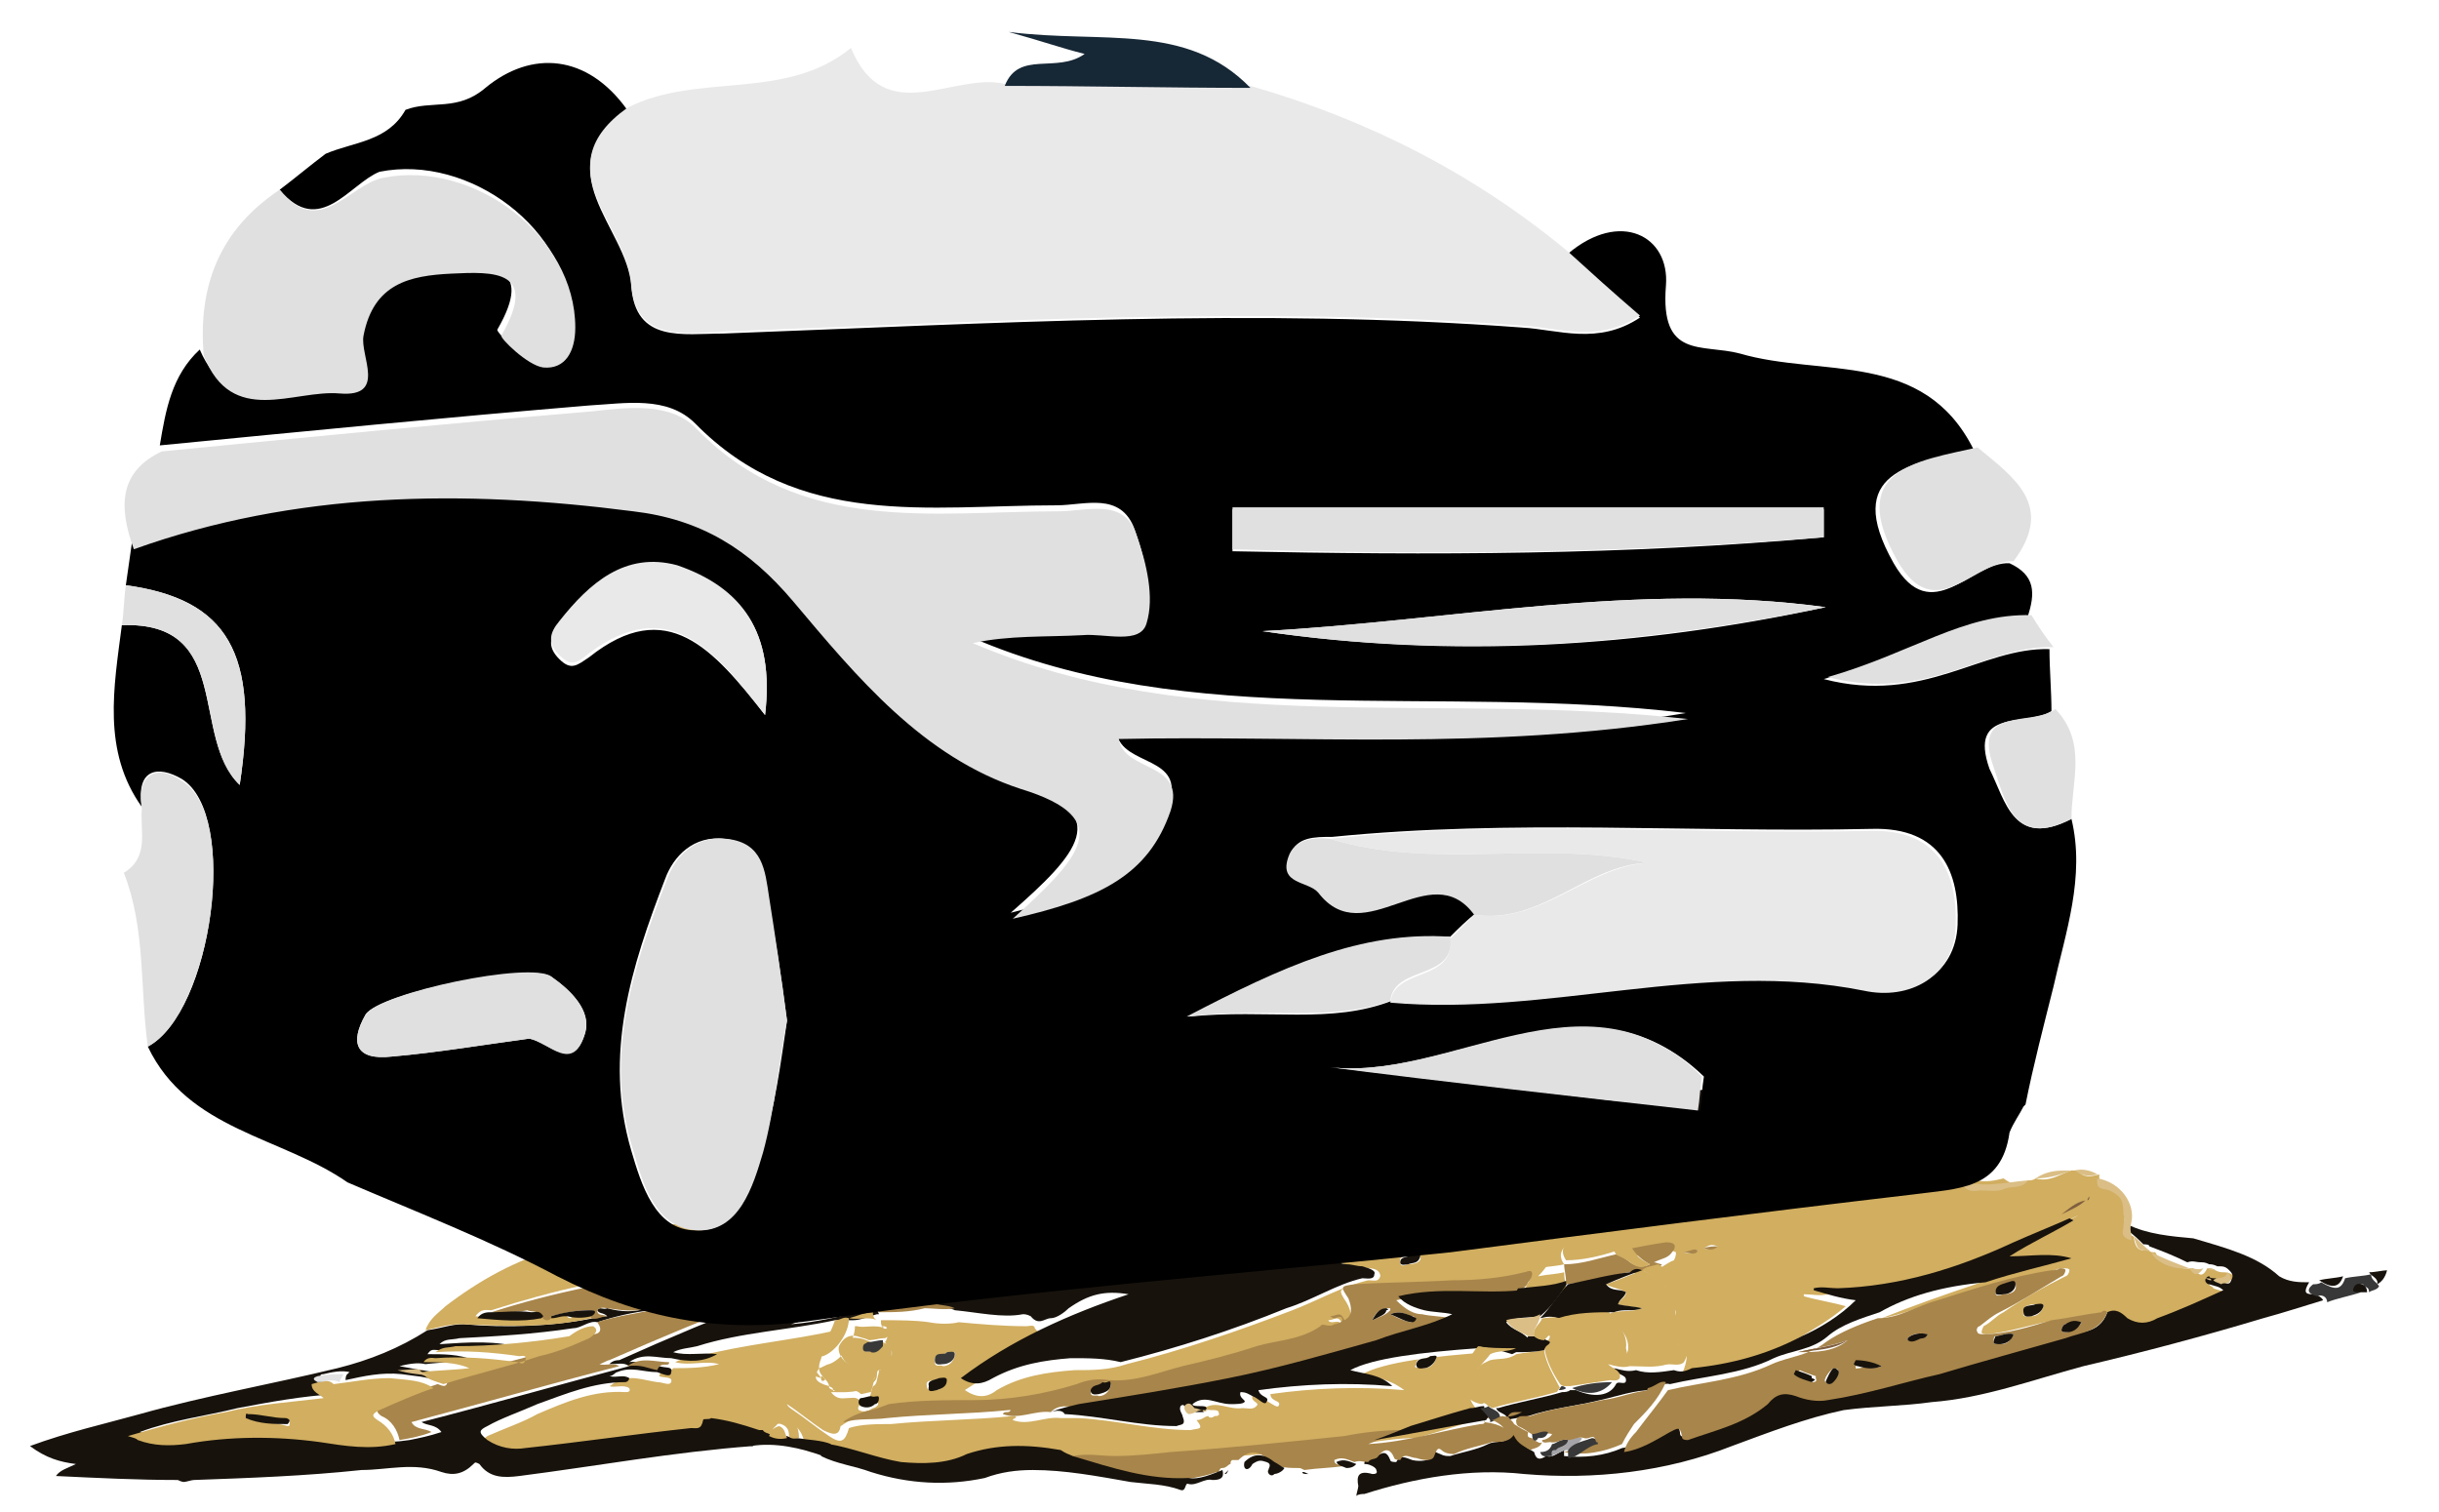 <svg xmlns="http://www.w3.org/2000/svg" xmlns:xlink="http://www.w3.org/1999/xlink" id="Layer_1" x="0px" y="0px" viewBox="0 0 122.1 75.7" style="enable-background:new 0 0 122.1 75.7;" xml:space="preserve"><style type="text/css">	.st0{fill:#D1AE60;}	.st1{fill:#17120C;}	.st2{fill:#383838;}	.st3{fill:#DABE85;}	.st4{fill:#A8854A;}	.st5{fill:#805F3F;}	.st6{fill:#E2E2E3;}	.st7{fill:#A5A5A9;}	.st8{fill:#EAE9EA;}	.st9{fill:#E0E0E1;}	.st10{fill:#162735;}</style><g id="sRBC4N_1_">	<g>		<path class="st0" d="M101.5,59.1c0.1,0,0.3,0,0.4-0.1c0.7,0.2,1.2-0.2,1.8-0.4c0.1,0,0.1,0,0.3,0c0.3,0.4,0.7,0.3,1.1,0.2l0,0   c-0.1,0.5,0.5,0.5,0.6,0.6c0.6,0.3,0.9,0.5,0.7,1.2c0,0.3-0.1,0.5,0,0.7c0,0.3,0.1,0.5,0.4,0.6l0,0c0.1,0.4,0.1,0.8,0.8,0.7l0,0   c0,0.1,0.2,0.1,0.3,0.1l0,0c0.2,0.5,1.1,0.9,1.9,0.8l0,0c0.2,0.2,0.4,0.6,0.7,0c0.1,0,0.3,0,0.4,0.1c0.2,0.1,0.3,0.1,0.4,0.1   c0.3,0,0.4,0.1,0.6,0.2c-0.2,0.3-0.5,0.2-0.8,0.3l0,0c0-0.1-0.2-0.1-0.3-0.1c-0.1,0-0.3,0-0.2,0.2c0,0.1,0.2,0.1,0.2,0.2   c0.2,0.1,0.5,0.1,0.7,0.3c-1.1,0.4-2.1,1-3.3,1.4c-0.5,0.2-0.9,0.3-1.5,0c-0.3-0.2-0.6-0.3-1-0.3c0-0.1-0.2-0.2-0.3-0.2   c-0.8,0.1-1.7,0.3-2.5,0.4c-1.2,0.2-2.3,0.6-3.4,0.7c-0.1,0-0.3,0-0.3-0.1c0-0.1,0.1-0.3,0.1-0.3c0.4-0.2,0.6-0.5,1-0.7   c1-0.7,2.1-1.3,3.1-1.8c0.1,0,0.2-0.2,0.2-0.3c0-0.1-0.2-0.1-0.3-0.1c-0.1,0-0.3,0-0.4,0.1c-1.9,0.4-3.7,1.1-5.7,1.5   c-1,0.3-1.9,0.7-3,0.9c1.5-0.6,3.2-1.2,4.7-1.7c1.4-0.5,2.8-0.8,4.3-1.2c-1-0.3-1.9-0.1-3.1-0.1c1.1-0.7,2.2-1.3,3.2-1.8   c0.5-0.2,0.9-0.4,1.2-0.7l0.1,0l0,0c-0.1,0-0.1,0-0.1,0.2c-0.5,0.1-0.9,0.4-1.4,0.6c-0.9,0.4-1.8,0.8-2.8,1.2   c-2.8,1.2-5.7,2.2-8.8,2.3c-0.4,0.1-0.8,0-1.2,0c0,0,0,0,0,0.1c0.7,0.2,1.4,0.3,2.1,0.5c-0.8,0.7-1.7,1.2-2.7,1.8   c-1.7,0.9-3.5,1.5-5.5,1.6c0.4-0.9,0.3-1.5-0.3-2.1c-0.2-0.1-0.2-0.4-0.1-0.5c0.3-1-0.1-1.7-0.9-2.3c0.1-0.2,0.2-0.2,0.4-0.2   c-0.1,0-0.3,0-0.4-0.1c0.4-0.2,0.6-0.4,0.9-0.5c0.1-0.2,0.1-0.3,0.1-0.4c-0.2-0.1-0.3-0.1-0.4-0.1c-0.5,0.1-1,0.2-1.7,0.3   c-0.7-0.2-1.1-0.8-1.6-1.1c-0.5-0.3-1.1-0.4-1.5,0c-0.7,0.5-1,1.4-1.7,2.1c0.5-0.1,0.9-0.1,1.3-0.2c0,0.3,0.1,0.7,0.1,0.9   c-0.8,0.3-1.6,0.2-2.4,0.4c0.1-0.3,0.4-0.3,0.4-0.6c0.1-0.2,0.2-0.3,0.2-0.4c-0.2-0.2-0.3-0.1-0.4-0.1c-1.2,0.2-2.4,0.4-3.6,0.4   c-1.6,0.1-3.2,0.1-4.9,0.2c-0.7,0-0.7,0.1-0.3,0.7c0.3,0.5,0.3,0.9-0.2,1.1l0,0c-0.2-0.5-0.4-0.2-0.7-0.2c0,0.1,0.2,0.1,0.2,0.1   c0.1,0,0.4-0.1,0.4,0.1c0,0.3-0.2,0.2-0.4,0.2c-0.2,0.2-0.5-0.1-0.7,0.1c-1,0.6-2.2,0.6-3.2,1c-1.3,0.3-2.5,0.6-3.7,1   c-1.2,0.3-2.4,0.8-3.7,0.7c-0.5-0.1-1.1,0-1.6,0.2c-1.7,0.5-3.4,0.8-5.1,0.8c-1.5,0.1-2.8,0-4.3,0.2c-0.4,0.1-0.6,0.4-0.9,0.3   c-0.5,0.1-1,0.3-1.4,0.6c-0.3-0.1-0.5-0.1-0.7-0.2c-0.5-0.3-1.1-0.8-1.5-1.1c-0.2-0.1-0.2-0.4-0.4-0.1c-0.2,0.3-0.1,0.4,0.2,0.6   c0.6,0.4,1.2,0.9,1.8,1.3c0.6,0.4,0.8,0.3,1-0.4c0.6-0.2,1.4-0.2,2.1-0.2c2-0.2,4.1-0.2,6.1-0.4l0.1,0C51,71,50.7,71,50.7,71.1   c0.8,0.3,1.6-0.2,2.4-0.1c0.3,0,0.7,0,0.9,0c1.9,0.1,3.7,0.6,5.6,0.6c0.4-0.1,0.7,0,0.3-0.5c0.3,0,0.4-0.2,0.6-0.2l0,0   c0,0.1,0.2,0.1,0.3,0c0.1,0,0.3,0,0.2-0.2c0-0.1-0.2-0.1-0.3-0.1s-0.3,0-0.4-0.1c0.6-0.4,1.2,0.1,1.9,0c0.3,0,0.5,0.1,0.7-0.1   s-0.3-0.2-0.2-0.5c0.2-0.2,0.4,0.1,0.6,0.2c0.3,0.1,0.6,0.4,0.7,0.3c0.2-0.3-0.4-0.2-0.4-0.6c2.1-0.3,4.4-0.4,6.7-0.2   c-0.8-0.6-1.4-0.6-2.1-0.8c1.1-0.6,3.5-0.9,6.4-1.1c0,0,0,0,0,0.1c-0.2,0.3-0.6,0.6-0.8,1.1c-0.6,0.8-0.1,1.8,0.8,2c0,0,0,0,0,0.1   c-0.3,0-0.4,0.1-0.7,0.1c-1,0.3-1.9,0.6-3,0.9c-1.1,0-2,0.2-3,0.3c-2.9,0.4-5.8,0.6-8.7,0.8c-0.9,0-1.9,0.1-2.8,0.2   c-0.8,0-1.6-0.2-2.4,0.1c-0.1,0-0.3-0.1-0.4-0.1c-1.5-0.3-3.1-0.3-4.7,0.2c-1,0.3-2.2,0.5-3.3,0.4c-1.2-0.2-2.5-0.6-3.6-0.9   c-0.6-0.2-1.1-0.2-1.7-0.4c0-0.7-0.3-1.2-0.9-1.5c-0.2-0.1-0.3-0.1-0.4,0.1c-0.2,0.3-0.6,0.5-0.7,0.9c-0.1,0-0.1,0-0.3,0   c-0.7-0.3-1.5-0.4-2.4-0.6c-0.1,0-0.3-0.1-0.4,0.1c-0.1,0.4-0.4,0.3-0.6,0.4c-2.8,0.3-5.5,0.7-8.3,1c-0.7,0.1-1.3,0.1-1.9-0.4   c-0.4-0.2-0.3-0.5,0-0.7c0.9-0.4,1.8-0.7,2.5-1.1c1.4-0.6,2.8-1.2,4.4-1.1c0.1,0,0.3,0,0.2-0.2c-0.3-0.2-0.7,0-1-0.1   c0.1,0,0.2-0.2,0.4-0.2c0.6-0.4,1.3-0.1,2,0c0.3,0,0.6,0.2,0.7,0c0.1-0.3-0.4-0.2-0.6-0.3c0.1-0.4,0.5-0.1,0.7-0.4   c0.7,0,1.5,0,2.3-0.2c-0.7-0.2-1.5,0.1-2.2-0.1c0.4-0.2,0.8-0.3,1.2-0.3c2.3-0.6,4.7-0.8,6.9-1.3c-0.2,0.4-0.4,0.9-0.8,1.2   C41.2,68,41,68.1,41,68.5c-0.3,0.5-0.2,0.7,0.5,0.9c0,0.1,0,0.1,0.2,0.2c0,0,0,0.1,0.1,0l-0.1,0c0-0.1,0-0.1-0.2-0.2   c0-0.3-0.5-0.5-0.5-0.9c0.1,0,0.4-0.2,0.5-0.2c0.6-0.2,1.3-1.1,1.3-1.9l0.1,0c0.4,0.1,0.9-0.1,1.4,0.1l0,0l0,0   c-0.2-0.1-0.2-0.2-0.2-0.4l0.1,0c0.8,0,1.6,0,2.3,0.1c0.5,0.1,1.1,0.1,1.5,0c1.1,0.1,2.2,0.2,3.4,0.2c0.1,0,0.4-0.1,0.4,0.1   c0.3,0.4,0.6,0.2,1,0.1c0.4-0.1,0.6-0.4,0.9-0.5c1.1-0.8,1.7-0.9,3-0.7c-3,1.1-5.8,2.5-8.4,4.2c0.6,0.4,1.1,0.4,1.6,0   c1.2-0.7,2.5-0.9,3.9-1c0.9,0,1.7,0,2.6-0.3c2.8-0.7,5.7-1.7,8.3-2.7c1.3-0.5,2.5-1.2,3.8-1.5c0.3,0,0.5,0.1,0.6-0.2   c0-0.3-0.3-0.4-0.6-0.4c-0.3-0.1-0.5-0.1-0.8-0.1c-0.3,0-0.4-0.1-0.6-0.2s-0.3-0.2-0.3-0.4c0-0.3,0.2-0.2,0.4-0.2   c0.9-0.3,1.7-0.3,2.5-0.2c0.3,0,0.5,0.1,0.9-0.1c0.1-0.8,0.4-0.9,0.8-0.9c0.7-0.1,1.3-0.1,2-0.2c0.1,0,0.4-0.2,0.5-0.1   c0.3,0.4,0.8,0.1,1.1,0.1c0.8-0.3,1.5-0.5,2.3-0.8c0.4-0.2,0.9-0.3,1.3-0.2c0.3,0.1,0.5,0.1,0.9,0c0.1,0,0.5,0.1,0.5-0.2   c0-0.3-0.3-0.1-0.4-0.1c-0.4,0.1-0.7,0.1-1.1,0c-0.1,0-0.3-0.2-0.2-0.4c0,0,0-0.3,0.1-0.2c0.8,0.1,1.7,0,2.6,0   c2.7,0,5.2-0.4,7.7-1.3c1.8-0.7,3.6-1.3,5.4-1.4c0.1,0,0.3,0.1,0.4-0.3c-1.2-0.1-2.4,0.2-3.5,0.5c0.1-0.3,0.1-0.4,0.3-0.5   c1.6-0.4,3.1-0.9,4.6-1.2c1-0.3,1.9-0.6,3-0.9c0,0,0,0.3,0.1,0c0.1-0.2,0.1-0.4,0.2-0.7l0,0c0.8-0.1,1,0.1,0.7,0.8   c-0.3,0.7-0.6,1.4-1.5,1.7c-0.1,0-0.2,0.2-0.2,0.3l0,0c-0.6,0.2-1,0.7-0.9,1.3c0.1,0.4,0.3,0.9,0.8,1l0,0c0.2,0.4,0.5,0.5,0.9,0.5   c0.4,0.1,0.9,0,1.3-0.1C100.7,59.3,101.2,59.5,101.5,59.1z M44,68.6c-0.1,0-0.1,0.2-0.1,0.3c-0.1,0-0.2,0.2-0.2,0.3   c-0.6,0.6-1.4,0.5-2.1,0.5c0.3,0.4,0.6,0.3,0.8,0.3c0.3,0,0.5-0.1,0.7,0.2c-0.1,0.2-0.2,0.3-0.1,0.4c0.2,0.1,0.4,0.1,0.7-0.1   c0.1,0,0.4-0.2,0.2-0.3c0-0.1-0.3,0-0.4-0.1c0.1-0.3,0.1-0.4,0.2-0.7c0.1,0,0.2-0.2,0.2-0.3C44,68.7,44,68.7,44,68.6   c0.1,0,0.1,0,0.2-0.2c0.3,0,0.4-0.3,0.3-0.5l0.1-0.2c0.1,0,0.1-0.2,0.1-0.3l0,0c0,0.1,0,0.1,0,0.3L44.7,68   c-0.1,0.2-0.2,0.3-0.3,0.5C44.1,68.5,44.1,68.5,44,68.6z M44.4,66.5c0,0,0-0.1-0.2-0.1c0,0,0,0-0.1,0   C44.2,66.4,44.2,66.6,44.4,66.5c0,0.1,0.2,0.4-0.1,0.5c-0.3,0-0.5,0.1-0.8,0.1c-0.2-0.1-0.3-0.1-0.6-0.2c-0.4-0.1-0.7,0.1-0.9,0.5   c-0.1,0.4,0.3,0.9,0.7,1c0.4,0.1,0.8-0.3,0.8-0.8c0.3,0,0.5-0.2,0.7-0.4c0.2,0.1,0.2,0.1,0.1,0C44.4,67.1,44.5,66.8,44.4,66.5z    M101.7,65.9c0.3,0,0.5-0.2,0.6-0.5c0-0.1-0.3-0.1-0.4-0.1c-0.3,0-0.7,0.1-0.6,0.4C101.2,66,101.6,65.9,101.7,65.9z M47,69   c-0.2,0.2-0.7,0-0.6,0.4c0,0.3,0.3,0.1,0.4,0.2c0.3,0,0.5-0.2,0.5-0.5C47.4,68.9,47.2,69.1,47,69z M47.4,67.7   c-0.1,0.2-0.7,0-0.6,0.5c0,0.3,0.3,0.1,0.4,0.2c0.3,0,0.5-0.2,0.6-0.5C47.9,67.6,47.6,67.7,47.4,67.7z M71.3,68.5   c0.3,0,0.5-0.2,0.6-0.5c0-0.1-0.2-0.1-0.3-0.1c-0.2,0.2-0.7,0-0.7,0.4C70.7,68.6,71.1,68.4,71.3,68.5z M70.7,62.8   c-0.3,0-0.7,0.1-0.6,0.4c0,0.3,0.3,0.1,0.4,0.1c0.3,0,0.7-0.1,0.6-0.4C71,62.8,70.8,62.9,70.7,62.8z M86,62.4   c-0.3-0.1-0.4-0.1-0.7,0.1C85.5,62.6,85.8,62.5,86,62.4z M84.3,62.7c0.3,0.1,0.5,0.1,0.7-0.1C84.8,62.5,84.7,62.7,84.3,62.7z    M84,62.9l0.1,0c0,0,0,0,0.1,0C84.1,62.9,84.1,62.9,84,62.9L84,62.9z M104.9,59.9L104.9,59.9L104.9,59.9L104.9,59.9L104.9,59.9z"></path>		<path class="st1" d="M41.8,66.1c-2.3,0.5-4.7,0.6-6.9,1.3c-0.4,0.1-0.8,0.1-1.2,0.3c0.7,0.2,1.5,0,2.2,0.1   c-0.7,0.4-1.4,0.4-2.3,0.2c-0.7,0-1.4-0.3-2.1,0.2c0.5-0.1,1,0.3,1.5,0.2c0.3,0.1,0.7,0,0.6,0.3c0,0.3-0.4,0.1-0.7,0   c-0.7,0-1.3-0.3-2,0c-0.1,0-0.2,0.2-0.4,0.2c0.4,0.1,0.7-0.1,1,0.1c0,0.1-0.1,0.2-0.2,0.2c-1.6,0-3,0.6-4.4,1.1   c-0.9,0.4-1.8,0.7-2.5,1.1c-0.4,0.2-0.5,0.3,0,0.7c0.6,0.4,1.3,0.5,1.9,0.4c2.8-0.3,5.5-0.7,8.3-1c0.3,0,0.5,0.1,0.6-0.4   c0-0.1,0.3,0,0.4-0.1c0.8,0.1,1.5,0.3,2.4,0.6c-0.1,0.3-0.3,0.5-0.3,0.8c-4,0.3-7.8,1-11.7,1.5c-0.8,0.1-1.5,0.1-2-0.6   c-0.2-0.1-0.2-0.1-0.3,0c-0.5,0.5-1,0.6-1.6,0.4c-1.4-0.5-2.7-0.1-4-0.1c-2.8,0.3-5.6,0.4-8.4,0.5c-0.1,0-0.4,0.1-0.5,0.1   c0,0-0.1,0-0.3-0.1c-2,0-4-0.1-6.1-0.2c0.2-0.3,0.6-0.4,1-0.6c-0.8-0.1-1.5-0.3-2.3-0.9c1.9-0.7,3.7-1.1,5.5-1.6   c3.2-0.9,6.6-1.5,9.9-2.3c1.6-0.4,3.1-1,4.5-1.9c0.7-0.1,1.2-0.3,1.8-0.3c2.2,0.2,4.5,0.1,6.5-0.3c0.1,0,0.4-0.1,0.7-0.1   c-0.2-0.2-0.4-0.1-0.5-0.3c0.1-0.2,0.3,0,0.5-0.1c0.7,0.2,1.4,0.2,2,0c0.1,0,0.2-0.2,0.4-0.1c0,0.3-0.1,0.2-0.2,0.2   c-0.9,0.1-1.8,0.3-2.7,0.6c-0.4-0.1-0.8,0.3-1.2,0.3c-2,0.3-3.8,0.4-5.7,0.5c-0.4,0.1-0.7,0-1,0.3c1.5-0.1,2.8-0.2,4.2,0.2   c0.1,0,0.4-0.1,0.3,0.2c-0.1,0.3-0.3,0-0.4,0.1c-1.4-0.2-2.7-0.3-4.1-0.2c-0.3,0-0.4-0.1-0.6,0.2c0.8,0,1.6,0,2.3,0.3   c-0.8,0.1-1.6,0.1-2.4,0.2c-0.4-0.1-0.9,0-1.3,0.1c0.5,0.1,1.1,0.2,1.7,0.3c0.3,0.1,0.6,0.2,0.8,0.3c-0.1,0.4-0.4,0.1-0.5,0.2   c-0.6-0.3-1.3-0.3-1.9-0.4c-1-0.1-1.9,0.1-2.8,0.3c0-0.3,0.1-0.3,0.2-0.4c-0.4-0.1-0.9,0-1.3,0.1c-0.3,0-0.1,0.2,0,0.3   c0.1,0.4,0.5,0.3,0.6,0.7c-1.7,0.1-3.3,0.4-4.9,0.7c-1.6,0.4-3.3,0.6-4.9,1.2c0.3,0.1,0.4,0.2,0.6,0.2c0.8,0.3,1.5,0.3,2.4,0.2   c2.3-0.2,4.4-0.4,6.7-0.1c1.2,0.2,2.5,0.3,3.8,0.1c0.5-0.1,1-0.2,1.6-0.4c-0.3-0.4-0.7-0.3-1-0.5c3.5-0.9,7-1.9,10.4-2.8   c-0.3-0.2-0.5-0.1-1-0.1c0.2-0.2,0.4-0.2,0.5-0.2c4.9-2.2,10-4.2,15.2-5.8c0.6-0.2,1.3-0.2,1.8-0.7c1.8-0.4,3.5-0.9,5.3-1.3   c1.2-0.3,2.5-0.5,3.8-0.8c-0.6-0.3-1.1-0.4-1.6-0.6l0,0c0.6-0.2,1.2-0.2,1.9-0.1c1.7-0.1,3.6-0.1,5.3-0.1c0.4-0.1,0.4-0.3,0.4-0.6   c0.1-0.3,0.1-0.4,0.5-0.3c2.4,0.4,4.5,0.1,6.6-0.7c0.1,0,0.3,0,0.4-0.2c-0.1,0.3-0.2,0.6-0.3,0.7c0.8,0,1.6,0,2.4-0.1   c0.3,0,0.2-0.2,0.2-0.4c0-0.3-0.1-0.4,0.3-0.5c3.6-0.8,7.3-1.4,11-1.9c2-0.3,3.8-0.4,5.8,0.1s4,0.1,6-0.4c1.4-0.4,2.8-0.7,4.2-1.3   c-0.1,0.3-0.3,0.5-0.6,0.6l0,0c-0.5-0.1-0.4,0.3-0.3,0.6c-1,0.3-1.9,0.6-3,0.9c-1.6,0.4-3.1,0.9-4.6,1.2c-0.3,0-0.4,0.2-0.3,0.5   c1.2-0.3,2.3-0.6,3.5-0.5c-0.1,0.3-0.2,0.3-0.4,0.3c-1.9,0-3.7,0.7-5.4,1.4c-2.5,0.9-5,1.3-7.7,1.3c-0.8,0-1.7,0.1-2.6,0   c-0.1,0-0.1,0.2-0.1,0.2c-0.1,0.2,0.1,0.4,0.2,0.4c-0.2,0.6,0.2,0.5,0.6,0.4c0.1,0,0.4-0.2,0.4,0.1c0,0.3-0.2,0.2-0.5,0.2   s-0.7,0.1-0.9,0c-0.4-0.1-0.9,0-1.3,0.2c-0.8,0.3-1.5,0.5-2.3,0.8c-0.4,0.1-0.8,0.3-1.1-0.1c0-0.1-0.3,0-0.5,0.1   c-0.7,0.1-1.3,0.1-2,0.2c-0.4,0.1-0.8,0.1-1,0.3c-0.2,0.2-0.5,0.2-0.9,0.1c-0.8,0-1.7,0-2.5,0.2c-0.1,0-0.4,0.1-0.4,0.2   c0,0.1,0.2,0.2,0.3,0.4c0.2,0.1,0.4,0.2,0.6,0.2c0.3,0,0.5,0.1,0.8,0.1c0.3,0.1,0.7,0.2,0.6,0.4c0,0.3-0.4,0.2-0.6,0.2   c-1.3,0.3-2.5,1.1-3.8,1.5c-2.7,1.1-5.5,2-8.3,2.7C55.3,68,54.5,68,53.6,68c-1.3,0.1-2.6,0.3-3.9,1c-0.5,0.3-1,0.4-1.6,0   c2.5-1.9,5.4-3.2,8.4-4.2c-1.2-0.2-2,0-3,0.7c-0.2,0.2-0.6,0.5-0.9,0.5c-0.3,0-0.6,0.4-1-0.1c-0.2-0.1-0.3-0.1-0.4-0.1   c-1,0.2-2.3-0.1-3.4-0.2c-0.4-0.2-1-0.1-1.5-0.4c1.1,0,2-0.2,3.1-0.2c-0.2-0.2-0.5-0.3-0.6-0.6c1.1,0,2.1,0.4,3.1,0.1   c1-0.3,1.9-0.8,2.7-1.6c-0.9,0-1.9,0.1-2.8,0.4c0.3-0.5,0.3-0.7-0.1-0.9c-0.3-0.2-0.6-0.2-0.9-0.4c-0.3-0.2-0.5-0.1-0.8,0.3   c-0.2,0.4-0.6,0.6-1.1,0.8c-1.5,0.5-3.2,1.2-4.7,1.7c-1.5,0.5-3.1,1-4.6,1.5c1.3-0.1,2.5-0.4,3.8-0.7c0.1,0,0.5-0.2,0.6,0.2   l-0.1,0c-0.4,0.1-0.8,0.3-1.2,0.3l-0.1,0C42.2,66.1,42,66.1,41.8,66.1z M81.2,58c-0.9,0.4-1.8,0.4-2.7,0.9c4,0.1,7.9-0.1,11.5-1.9   c-2.7,0.6-5.6,1.1-8.5,1.8c1-1.4,2.8-1.1,3.8-2.3c-1.4,0.2-2.7,0.6-4,0.9C80.9,57.6,80.7,57.7,81.2,58z"></path>		<path class="st1" d="M105.5,65.7c0.4-0.2,0.7,0,1,0.3c0.5,0.3,1,0.3,1.5,0c1.1-0.4,2.2-0.9,3.3-1.4c-0.2-0.2-0.4-0.2-0.7-0.3   c-0.1,0-0.2-0.1-0.2-0.2c0-0.1,0.1-0.2,0.2-0.2c0,0.1,0.2,0.1,0.3,0.1l0,0c0.2,0.1,0.3,0.1,0.4,0.2c0.1,0,0.3,0.2,0.4-0.1   c0.1-0.2,0.1-0.3-0.1-0.5s-0.3-0.2-0.6-0.2c-0.2-0.1-0.3-0.1-0.4-0.1c-0.2-0.1-0.3-0.1-0.4-0.1c-0.3,0-0.4-0.1-0.7,0l0,0   c-0.6-0.3-1.1-0.5-1.9-0.8l0,0c0-0.1-0.2-0.1-0.3-0.1l0,0c-0.2-0.2-0.5-0.5-0.8-0.7l0,0c0-0.1,0-0.1,0-0.3c1,0.5,2.2,0.6,3.3,0.7   c1.7,0.5,3.2,0.9,4.3,1.9c0.5,0.3,1,0.3,1.5,0.3c-0.3,0.5-0.2,0.6,0.2,0.6c0.1,0,0.4,0.1,0.5,0.3c-1,0.3-1.9,0.6-3,0.9   c-3,0.9-6,1.7-9,2.4c-2.6,0.7-5,1.6-7.6,1.8c-1.4,0.2-2.9,0.2-4.4,0.4c-1.9,0.4-3.7,1.1-5.6,1.8c-3.3,1.3-6.9,1.7-10.4,1.4   c-2.7-0.3-5.5,0.2-8,1c-0.1,0-0.3,0-0.4,0.1c0-0.1,0.1-0.4,0.1-0.5c-0.1-0.5,0-0.8,0.7-0.6c0.1,0,0.3,0,0.2-0.2   c0-0.1-0.2-0.2-0.2-0.2c-0.2-0.1-0.3-0.1-0.4-0.1c0-0.3,0.2-0.2,0.5-0.3c0.4-0.3,0.6-0.4,0.8,0.1c0,0.1,0.2,0.1,0.3,0.1   c0.2-0.4,0.5-0.2,0.8-0.1c0.4,0.1,0.9,0,0.9-0.1c0.1-0.5,0.2-0.3,0.5-0.2c0.2,0.1,0.3,0.1,0.5,0.1c0.6-0.2,1.3-0.3,1.9-0.6   c0.4-0.2,0.9,0,1.1-0.4c0.1,0,0.2-0.2,0.4,0.1c0.2,0.4,0.5,0.5,0.8,0.7c0.1,0.4,0.3,0.4,0.6,0.2c0.3,0.1,0.5-0.1,0.9-0.3   c0,0.1,0,0.1,0,0.3l0,0l0,0c1,0.1,2,0,2.9-0.4c0.8-0.1,1.5-0.6,2.3-1c0.4-0.2,0.5-0.3,0.6,0.2c0,0.1,0,0.3,0.3,0.2   c1.4-0.4,2.8-0.7,4-1.8c0.5-0.3,0.9-0.5,1.4-0.4c0.6,0.2,1.1,0.2,1.6,0.2c1.8-0.3,3.6-0.8,5.6-1.3c2.2-0.6,4.3-1.2,6.3-1.8   C104.1,66.7,105.1,66.8,105.5,65.7z"></path>		<path class="st0" d="M29.6,66c-2.2,0.5-4.4,0.4-6.5,0.3c-0.7,0-1.3,0.2-1.8,0.3c0.2-0.6,0.7-0.9,1-1.2c1.7-1.3,3.5-2.3,5.6-2.9   c3.7-1.1,7.7-1.4,11.5-2c3.5-0.5,7-0.9,10.5-1.5c1.2-0.2,2.2,0.1,2.9,1.2c-1.8,0.5-3.5,1.1-5.3,1.3c-1-0.3-2-0.2-2.9,0   c-1.4,0.4-2.8,0.8-4.3,1.1c-2.1,0.3-4.2,0.6-6.3,1c-3.2,0.3-6.3,1-9.4,2c-0.3,0-0.5-0.1-0.8,0.3c1.1,0.1,2.2,0.2,3.2,0l0.1-0.2   c0.2,0.1,0.3,0.2,0.6,0.2c0.3,0,0.4-0.1,0.7,0c0,0,0,0.1,0.2,0.1c0,0,0,0,0-0.1c0.4-0.1,0.8-0.1,1.2,0C29.6,66,29.6,66,29.6,66z"></path>		<path class="st2" d="M116.5,65.2c0-0.3-0.3-0.4-0.5-0.3c-0.4-0.1-0.6-0.3-0.2-0.6c0.1,0,0.3,0,0.4-0.1c0.7,0.4,1,0.4,1.2-0.2   c0.4-0.1,0.9-0.1,1.3-0.2c0,0.3,0.3,0.4,0.4,0.6c-0.1,0.2-0.4,0.2-0.5,0.3c0-0.3-0.2-0.2-0.3-0.4c-0.3,0-0.4,0.2-0.4,0.3   c0,0.1,0.1,0,0.3,0.1C117.6,64.9,117,65,116.5,65.2z"></path>		<path class="st3" d="M99.2,53.8c0.2-0.2,0.5-0.3,0.6-0.6c0.6,0.7,0.4,2.4-0.4,2.9c-0.4,0.2-0.7,0.4-1.1,0.6c0-0.1,0.1-0.3,0.2-0.3   c0.9-0.3,1.2-1,1.5-1.7C100,53.9,99.9,53.7,99.2,53.8z"></path>		<path class="st3" d="M106.7,61.8c0,0.1,0,0.1,0,0.3c-0.4-0.1-0.5-0.3-0.4-0.6c0-0.3,0.1-0.5,0-0.7c0-0.7-0.1-0.9-0.7-1.2   c-0.3-0.1-0.7,0-0.6-0.6c1.2,0.2,1.9,1.3,1.7,2.2C106.7,61.2,106.6,61.5,106.7,61.8z"></path>		<path class="st3" d="M98.1,59c-0.6-0.2-0.8-0.6-0.8-1c-0.1-0.7,0.2-1.1,0.9-1.3c0,0.3-0.3,0.5-0.4,0.7C97.6,58,97.7,58.6,98.1,59z   "></path>		<path class="st3" d="M101.5,59.1c-0.2,0.4-0.8,0.3-1.1,0.4c-0.4,0.2-0.8,0.1-1.3,0.1c-0.4,0.1-0.8,0-0.9-0.5   C99.3,59.5,100.3,59.2,101.5,59.1z"></path>		<path class="st1" d="M119,64.3c0.1-0.3-0.3-0.4-0.4-0.6c0.3,0,0.7-0.1,0.9-0.1C119.4,64,119.2,64.2,119,64.3z"></path>		<path class="st1" d="M117.3,63.9c-0.2,0.6-0.6,0.6-1.2,0.2C116.5,64,116.9,64,117.3,63.9z"></path>		<path class="st3" d="M103.7,58.6c-0.5,0.2-1.1,0.4-1.8,0.4C102.5,58.6,103,58.6,103.7,58.6z"></path>		<path class="st1" d="M118.1,64.7c-0.1,0-0.3,0-0.3-0.1s0.1-0.4,0.4-0.3c0.1,0,0.3,0.1,0.3,0.4C118.3,64.7,118.2,64.7,118.1,64.7z"></path>		<path class="st3" d="M105,58.8c-0.4,0.1-0.8,0.1-1.1-0.2C104.2,58.5,104.7,58.6,105,58.8z"></path>		<path class="st1" d="M55,58.9L55,58.9L55,58.9z"></path>		<path class="st4" d="M75.8,71.8c-0.2,0.4-0.7,0.4-1.1,0.4c-0.6,0.2-1.3,0.3-1.9,0.6c-0.1,0-0.3,0-0.5-0.1   c-0.2-0.1-0.3-0.4-0.5,0.2c-0.1,0.3-0.6,0.2-0.9,0.1c-0.3,0-0.6-0.3-0.8,0.1c0,0-0.3,0-0.3-0.1c-0.2-0.5-0.5-0.5-0.8-0.1   c-0.1,0.2-0.4,0.1-0.5,0.3c-0.3,0-0.4-0.1-0.7,0c-0.3-0.1-0.6-0.3-1-0.1c0,0.3,0.3,0.2,0.5,0.3c-0.7,0.1-1.3,0.1-2,0.2   c-0.2-0.1-0.2-0.1-0.3-0.1c-0.3,0-0.7,0-1-0.1c-0.2-0.1-0.3-0.2-0.5-0.3c-0.5-0.5-1-0.5-1.5,0c-0.1,0-0.1,0-0.3,0   c0,0-0.1,0-0.1,0.2c-0.1,0-0.2,0.2-0.4,0.2c-0.1,0-0.1,0-0.2,0.2c0,0,0,0-0.1,0c-0.5,0.2-1.2,0.3-1.7,0.4c-2,0-4-0.6-5.8-1.1   c0.8-0.3,1.6-0.1,2.4-0.1c0.9,0,1.9-0.1,2.8-0.2c2.9-0.2,5.8-0.5,8.7-0.8c1-0.2,2-0.3,3-0.3c-0.6,0.2-1.3,0.5-1.8,0.7   c1.9-0.1,3.8-0.7,5.6-1c0.1,0,0.3,0,0.2-0.2c0,0,0,0,0,0.1C75.2,71.3,75.4,71.6,75.8,71.8z"></path>		<path class="st1" d="M53.7,72.9c2,0.6,3.8,1.2,5.8,1.1c0.5,0.1,1.2-0.2,1.7-0.4c0.1,0.4-0.1,0.5-0.5,0.5c-0.4-0.1-0.8,0.3-1.2,0.2   c-0.2-0.1-0.1,0.4-0.4,0.3c-0.8-0.3-1.7-0.3-2.5-0.4c-1.7-0.3-3.3-0.6-4.9-0.6c-0.8,0-1.6,0.1-2.4,0.4c-1.9,0.4-3.8,0.3-5.7-0.3   c-0.8-0.3-1.7-0.4-2.5-0.8c0.1-0.2,0.2-0.4,0.4-0.6c1.2,0.2,2.4,0.7,3.6,0.9c1.1,0.1,2.3,0.1,3.3-0.4c1.5-0.5,3-0.5,4.7-0.2   C53.4,72.8,53.5,72.8,53.7,72.9z"></path>		<path class="st1" d="M62.3,73.2c0.5-0.5,1-0.4,1.5,0c0.2,0.1,0.3,0.2,0.5,0.3c-0.1,0.2-0.4,0.3-0.5,0.3c-0.2,0.2-0.4-0.1-0.3-0.2   c0-0.1,0.2-0.3-0.1-0.4s-0.4-0.1-0.7,0.1C62.5,73.7,62.2,73.6,62.3,73.2z"></path>		<path class="st1" d="M67.4,73.5c-0.2-0.1-0.4-0.1-0.5-0.3c0.4-0.2,0.7,0,1,0.1C67.8,73.4,67.7,73.5,67.4,73.5z"></path>		<path class="st1" d="M61.3,73.8c0.1,0,0.1,0,0.2-0.2C61.4,73.7,61.4,73.7,61.3,73.8z"></path>		<path class="st1" d="M65.2,73.7c0.1,0,0.1,0,0.3,0.1C65.3,73.8,65.2,73.8,65.2,73.7z"></path>		<path class="st1" d="M61.9,73.4C61.9,73.4,62.1,73.4,61.9,73.4C62.1,73.4,61.9,73.4,61.9,73.4z"></path>		<path class="st1" d="M41.6,72.3c-0.2,0.2-0.2,0.3-0.4,0.6c-1.1-0.4-2.4-0.7-3.6-0.5c-0.2-0.4,0.2-0.6,0.3-0.8c0.1,0,0.1,0,0.3,0   c0.2,0.1,0.3,0.2,0.4,0.2c0.3,0.1,0.4,0.2,0.8,0.1c0.2,0.1,0.4,0.1,0.5,0.1C40.5,72.1,41.1,72.1,41.6,72.3z"></path>		<path class="st4" d="M105.5,65.7c-0.4,1-1.3,1-2.1,1.3c-2.1,0.6-4.3,1.2-6.3,1.8c-1.8,0.4-3.6,1-5.6,1.3c-0.5,0.1-1.1,0-1.6-0.2   c-0.6-0.2-1-0.1-1.4,0.4c-1.2,1-2.6,1.3-4,1.8c-0.3,0-0.3-0.1-0.3-0.2c-0.1-0.5-0.2-0.4-0.6-0.2c-0.7,0.4-1.5,0.9-2.3,1   c0.1-0.4,0.3-0.7,0.6-1c0.6-0.8,1.1-1.4,1.6-2.1c1.7-0.4,3.5-0.5,5.2-1.3c0.9-0.4,1.8-0.4,2.7-1.1c0.7-0.5,1.7-0.9,2.6-1.2   c1.1,0,1.9-0.6,3-0.9c1.9-0.6,3.7-1.2,5.7-1.5c0.1,0,0.3,0,0.4-0.1c0.1,0,0.3,0,0.3,0.1c0,0.1-0.1,0.3-0.2,0.3   c-1,0.6-2.1,1.3-3.1,1.8c-0.4,0.2-0.6,0.4-1,0.7c-0.1,0-0.2,0.2-0.1,0.3c0,0.1,0.2,0.1,0.3,0.1c1.2,0,2.4-0.4,3.4-0.7   c0.8-0.1,1.7-0.3,2.5-0.4C105.3,65.6,105.4,65.6,105.5,65.7z M92.5,67.1c-0.8,0.3-1.7,0.4-2.5,0.6C90.9,67.7,91.8,67.7,92.5,67.1z    M100.5,64.2c-0.2,0.2-0.5,0.1-0.6,0.5c0,0.3,0.3,0.1,0.4,0.1c0.3,0,0.7-0.1,0.6-0.5C100.9,64.1,100.7,64.3,100.5,64.2z    M100.8,66.8c-0.3-0.1-0.7,0.1-0.9,0.1c-0.1,0-0.1,0.2-0.1,0.3c0,0.1,0.2,0.1,0.3,0.1C100.3,67.3,100.6,67.3,100.8,66.8z    M104.2,66.2c-0.3-0.1-0.5,0.1-0.8,0.1c-0.1,0-0.2,0.2-0.2,0.3c0,0.1,0.2,0.1,0.3,0.1C103.7,66.6,104.1,66.5,104.2,66.2z    M94.2,68.4c-0.4-0.2-0.8-0.1-1.2-0.2c0,0-0.1,0-0.1,0.2s0,0.1,0.2,0.1C93.4,68.4,93.7,68.6,94.2,68.4z M90.7,69.2   c0.1,0,0.3,0,0.2-0.2l0-0.1c-0.3-0.1-0.6-0.2-0.8-0.3L90,68.7C90,69,90.4,68.9,90.7,69.2L90.7,69.2z M91.6,69.3   c0.1,0,0.6-0.6,0.4-0.7c0-0.1-0.2-0.1-0.2-0.1c-0.1,0-0.6,0.6-0.4,0.7C91.5,69.3,91.6,69.3,91.6,69.3z M96.5,66.8   c-0.5-0.1-0.8,0-1,0.2l0,0.1c0.3,0.1,0.5-0.1,0.8-0.1C96.4,67,96.4,66.8,96.5,66.8z"></path>		<path class="st4" d="M52.6,70.7c-0.8-0.1-1.6,0.4-2.4,0.1c0.1-0.2,0.3,0,0.4-0.2c0,0,0,0-0.1,0c-2,0.2-4.1,0.2-6.1,0.4   c-0.7,0.1-1.5,0-2.1,0.2l-0.1,0c0.4-0.3,0.9-0.5,1.4-0.6c0.4-0.1,0.6-0.2,0.9-0.3c1.4-0.2,2.8-0.2,4.3-0.2c1.7,0,3.5-0.3,5.1-0.8   c0.5-0.2,1-0.3,1.6-0.2c1.4,0.1,2.5-0.4,3.7-0.7c1.3-0.3,2.5-0.6,3.7-1c1-0.3,2.2-0.3,3.2-1c0.1-0.2,0.4,0.1,0.7-0.1   c0.1,0,0.4-0.1,0.4-0.2c0-0.3-0.3-0.1-0.4-0.1c0,0-0.1,0-0.2-0.1c0.3,0,0.5-0.3,0.7,0.2l0,0l0,0c0.4-0.2,0.4-0.6,0.2-1.1   c-0.4-0.6-0.4-0.6,0.3-0.7c1.6-0.1,3.2-0.1,4.9-0.2c1.2,0,2.4-0.1,3.6-0.4c0.1,0,0.4-0.2,0.4,0.1c0,0.1-0.1,0.3-0.2,0.4   c-0.1,0.3-0.4,0.3-0.4,0.6l-0.1,0c-2,0.2-4.1-0.2-6.1,0.3c0.5,0.5,0.9,0.7,1.3,0.7c0.4,0.1,1,0.1,1.4,0.2   c-1.3,0.6-2.5,0.9-3.8,1.3c-2.4,0.8-4.9,1.4-7.4,1.9c-2.5,0.5-5,0.9-7.5,1.3C53.5,70.4,53,70.3,52.6,70.7z M55.2,69.2   c-0.1,0.2-0.5,0.1-0.6,0.5c0,0.3,0.3,0.1,0.4,0.2c0.3,0,0.5-0.2,0.6-0.5C55.6,69,55.4,69.2,55.2,69.2z M69.6,65.8   c0.4,0.2,0.6,0.3,1,0.4c0.1,0,0.1,0,0.2-0.2c0-0.1,0-0.1-0.2-0.1C70.4,65.8,70.1,65.6,69.6,65.8z M68.7,66.1   c0.4-0.2,0.6-0.2,0.9-0.5l0-0.1C69.2,65.5,68.9,65.6,68.7,66.1z"></path>		<path class="st1" d="M52.6,70.7c0.5-0.2,1-0.3,1.4-0.4c2.5-0.4,5-0.8,7.5-1.3c2.5-0.5,4.9-1.2,7.4-1.9c1.3-0.5,2.6-0.7,3.8-1.3   c-0.4-0.1-1-0.1-1.4-0.2c-0.4-0.1-1-0.3-1.3-0.7c2.1-0.5,4.1-0.1,6.1-0.3c-0.6,1-1.3,1.9-2.1,2.9c-2.8,0.2-5.3,0.5-6.4,1.1   c0.7,0.2,1.5,0.2,2.1,0.8c-2.3-0.2-4.5-0.1-6.7,0.2c0.1,0.4,0.6,0.3,0.4,0.6c-0.1,0.2-0.4-0.2-0.7-0.3c-0.2-0.1-0.3-0.2-0.6-0.2   c-0.1,0.3,0.3,0.4,0.2,0.5s-0.4,0.1-0.7,0.1c-0.7,0-1.3-0.5-1.9,0c0,0.1,0.2,0.1,0.4,0.1c0.1,0,0.3,0,0.3,0.1   c0,0.1-0.1,0.2-0.2,0.2c-0.1,0-0.1,0-0.3,0l0,0c-0.1,0-0.3-0.1-0.4-0.1c-0.1,0-0.2-0.4-0.4-0.2c-0.1,0.2,0.1,0.4,0.1,0.5   c0.2,0.5-0.1,0.4-0.3,0.5c-1.9,0-3.7-0.5-5.6-0.6C53.2,70.6,52.9,70.6,52.6,70.7z"></path>		<path class="st1" d="M94.1,65.7c-0.9,0.3-1.9,0.6-2.6,1.2c-0.8,0.7-1.8,0.7-2.7,1.1c-1.6,0.8-3.5,0.9-5.2,1.3   c-0.4-0.1-0.6,0.2-0.9,0.3c-0.9,0-1.7,0.3-2.6,0.5c-1.2,0.3-2.4,0.4-3.6,0.8c-0.4,0.1-0.8,0.1-1,0.2c-0.1-0.4-0.5-0.3-0.6-0.6   l0.1,0c1-0.3,2.2-0.5,3.2-0.8c0.1,0,0.3,0,0.4-0.1c0.1,0,0.1,0,0.3,0c0.9,0.4,1.7,0.3,2-0.3c0.1-0.2,0.5,0.1,0.5-0.2   c0-0.3-0.4-0.2-0.6-0.6c0.4,0.1,0.7,0.2,1.1,0.1c0.6,0.2,1.2,0.1,1.9,0c0.3,0.1,0.5,0.1,0.9-0.1c2-0.2,3.8-0.7,5.5-1.6   c0.9-0.4,1.9-1,2.7-1.8c-0.8-0.1-1.4-0.3-2.1-0.5c0,0,0,0,0-0.1c0.4-0.1,0.8,0,1.2,0c3.1-0.1,6-1,8.8-2.3c0.9-0.4,1.9-0.8,2.8-1.2   l0.2,0.1c-1,0.6-2.1,1.1-3.2,1.8c1.1,0,2.1-0.2,3.1,0.1c-1.4,0.4-2.8,0.7-4.3,1.2C97.2,64.4,95.5,64.9,94.1,65.7z"></path>		<path class="st4" d="M44,65.7c-0.1-0.4-0.3-0.2-0.6-0.2c-1.3,0.3-2.5,0.5-3.8,0.7c1.5-0.5,3.1-1,4.6-1.5c1.5-0.5,3.2-1.2,4.7-1.7   c0.4-0.2,0.7-0.4,1.1-0.8c0.2-0.3,0.5-0.5,0.8-0.3c0.3,0.2,0.6,0.2,0.9,0.4c0.4,0.2,0.5,0.5,0.1,0.9c1-0.3,1.8-0.4,2.8-0.4   c-0.8,0.7-1.7,1.3-2.7,1.6c-1,0.3-2-0.1-3.1-0.1c0,0.3,0.3,0.4,0.6,0.6c-1.1,0-2,0.2-3.1,0.2c0.6,0.3,1.1,0.2,1.5,0.4   c-0.5,0.1-1.1,0-1.5,0C45.5,65.7,44.8,65.7,44,65.7z"></path>		<path class="st1" d="M73.9,67.4c0.8-0.9,1.5-1.8,2.1-2.9l0.1,0c0.8-0.1,1.6-0.1,2.4-0.4c0,0,0,0,0,0.1c-0.4,0.6-0.8,1.2-1.4,1.7   c-0.5,0.1-1.2,0-1.7,0.3c0.3,0.4,0.7,0.4,1.1,0.8c-0.1,0.4-0.4,0.6-0.8,0.8C75.1,67.6,74.6,67.5,73.9,67.4   C74,67.4,74,67.4,73.9,67.4z"></path>		<path class="st4" d="M81.7,62.5c0.5-0.1,1-0.2,1.7-0.3c0.1,0,0.3,0,0.4,0.1s0,0.3-0.1,0.4c-0.2,0.3-0.5,0.3-0.9,0.5   c0.1,0,0.3,0.1,0.4,0.1c-0.1,0.2-0.3,0-0.4,0.2c-0.3,0-0.5,0.1-0.8,0.3l0,0c-0.2-0.1-0.3-0.1-0.5-0.1c-1,0.2-2.1,0.5-3.1,0.6   c0,0,0,0,0-0.1c0-0.3-0.1-0.7-0.1-0.9l0,0c0.9,0,1.7-0.3,2.6-0.5c0.3,0.1,0.6,0.3,0.7,0.4c0.3,0.2,0.6,0.3,1,0.1   C82.2,63.1,81.9,62.8,81.7,62.5z"></path>		<path class="st0" d="M81.7,62.5c0.2,0.4,0.5,0.6,0.9,0.8c-0.4,0.2-0.6,0.2-1-0.1c-0.2-0.2-0.6-0.3-0.7-0.4   c-0.2-0.4-0.6-0.6-0.9-0.8c-0.3-0.2-0.7-0.4-1.1-0.1c-0.6,0.5-1,0.8-0.6,1.4l0,0c-0.4,0.1-0.8,0.1-1.3,0.2c0.7-0.8,1-1.5,1.7-2.1   c0.4-0.3,1-0.3,1.5,0C80.7,61.7,81.1,62.3,81.7,62.5z"></path>		<path class="st0" d="M82.2,63.6c0.2-0.2,0.5-0.2,0.8-0.3c0.9,0.5,1.2,1.2,0.9,2.3c-0.1,0.2,0.1,0.4,0.1,0.5   c0.6,0.6,0.7,1.4,0.3,2.1c-0.2,0.2-0.5,0.1-0.9,0.1c0.8-0.7,0.8-1.2,0.1-1.9c-0.2-0.2-0.4-0.6-0.3-1   C83.7,64.5,83.5,64.2,82.2,63.6z"></path>		<path class="st1" d="M74.6,70.9c-0.1,0-0.2,0.2-0.2,0.2c-1.8,0.3-3.8,0.7-5.6,1c0.6-0.2,1.3-0.5,1.8-0.7c1-0.3,1.9-0.6,3-0.9   c0.3,0,0.4-0.1,0.7-0.1C74.3,70.7,74.4,70.8,74.6,70.9z"></path>		<path class="st0" d="M74,67.4c0.5,0.1,1.1,0.1,1.8,0.1l0.1,0c-0.4,0.2-0.9,0.1-1.3,0.3c-0.3,0-0.4,0.1-0.6,0.4   c-0.7,0.9-0.6,1.3,0.4,1.8c0.1,0,0.2,0.1,0.3,0.2l-0.1,0c-0.1,0-0.3,0-0.4,0.1c-1-0.1-1.4-1.3-0.8-2C73.5,68.2,73.7,67.7,74,67.4z   "></path>		<path class="st0" d="M42.1,71.1C42.2,71,42.2,71,42.1,71.1c0,0.8-0.3,0.8-0.9,0.5c-0.6-0.4-1.2-0.9-1.8-1.3   c-0.2-0.1-0.5-0.3-0.2-0.6c0.2-0.3,0.4,0.1,0.4,0.1c0.5,0.3,1.1,0.8,1.5,1.1C41.6,71.1,42,70.9,42.1,71.1z"></path>		<path class="st0" d="M43.6,67.7c-0.1,0.5-0.4,0.9-0.8,0.8c-0.4-0.1-0.8-0.6-0.7-1c0.1-0.4,0.4-0.6,0.9-0.5c0.1,0,0.4,0.1,0.6,0.2   c-0.1,0.2-0.2,0.2-0.2,0.3C43.2,67.8,43.5,67.6,43.6,67.7z"></path>		<path class="st0" d="M41.8,66.1c0.3,0,0.4-0.2,0.7-0.1c0,0.8-0.7,1.7-1.3,1.9c-0.1,0-0.4,0.2-0.5,0.2l0,0c0-0.3,0.2-0.6,0.4-0.7   C41.4,67,41.6,66.7,41.8,66.1z"></path>		<path class="st0" d="M40,72c-0.1,0-0.4,0.1-0.5-0.1c0-0.3-0.1-0.5-0.4-0.6c-0.3-0.1-0.4,0.2-0.5,0.5c-0.1,0-0.4-0.1-0.4-0.2   c0.1-0.4,0.4-0.6,0.7-0.9c0.1-0.2,0.3,0,0.4-0.1C39.7,70.9,40,71.4,40,72z"></path>		<path class="st4" d="M32.9,68.6c-0.5-0.1-0.8-0.3-1.5-0.2c0.7-0.5,1.4-0.2,2.1-0.2C33.5,68.5,33.1,68.1,32.9,68.6z"></path>		<path class="st0" d="M43.8,69c-0.1,0.3-0.1,0.4-0.2,0.7c-0.1,0-0.4,0.1-0.5,0.1c-0.2-0.2-0.4-0.2-0.7-0.2c-0.3,0-0.5,0.1-0.8-0.3   C42.4,69.5,43.2,69.7,43.8,69C43.8,69.2,43.8,69,43.8,69z"></path>		<path class="st1" d="M101.7,65.9c-0.1,0-0.4,0.1-0.4-0.2c-0.1-0.4,0.4-0.3,0.6-0.4c0.1,0,0.4-0.1,0.4,0.1   C102.2,65.7,102,65.8,101.7,65.9z"></path>		<path class="st1" d="M47,69c0.1,0,0.4-0.1,0.4,0.1c0,0.3-0.2,0.4-0.5,0.5c-0.1,0-0.5,0.2-0.4-0.2C46.4,69.1,46.8,69.1,47,69z"></path>		<path class="st2" d="M47.4,67.7c0.1,0,0.4-0.1,0.4,0.1c0,0.3-0.3,0.5-0.6,0.5c-0.1,0-0.4,0.1-0.4-0.2   C46.8,67.6,47.3,67.9,47.4,67.7z"></path>		<path class="st1" d="M71.3,68.5c-0.1,0-0.4,0.1-0.4-0.2c0.1-0.4,0.5-0.2,0.7-0.4c0.1,0,0.4-0.1,0.3,0.1   C71.8,68.3,71.5,68.5,71.3,68.5z"></path>		<path class="st2" d="M43.6,67.7c0-0.1-0.4,0.1-0.4-0.2c0-0.3,0.2-0.2,0.2-0.3c0.3,0,0.5-0.1,0.8-0.1c0,0.1,0,0.1,0,0.3   C44.1,67.5,43.9,67.8,43.6,67.7z"></path>		<path class="st1" d="M70.7,62.8c0.1,0,0.4-0.1,0.4,0.1c-0.1,0.4-0.4,0.3-0.6,0.4c-0.1,0-0.4,0.1-0.4-0.1   C70.1,62.9,70.4,63,70.7,62.8z"></path>		<path class="st3" d="M107.7,62.7c0.6,0.3,1.1,0.5,1.9,0.8C108.8,63.6,107.9,63.2,107.7,62.7z"></path>		<path class="st1" d="M43.1,70c0.1,0,0.4-0.1,0.5-0.1c0.2,0.1,0.4-0.1,0.4,0.1s-0.1,0.3-0.2,0.3c-0.2,0.2-0.5,0.2-0.7,0.1   C42.9,70.3,43,70,43.1,70z"></path>		<path class="st2" d="M74.1,70.5c0.1,0,0.3,0,0.4-0.1c0.2,0.2,0.6,0.2,0.6,0.6c-0.1,0-0.4,0.2-0.5,0.2l0-0.1   C74.4,70.8,74.3,70.7,74.1,70.5L74.1,70.5z"></path>		<path class="st3" d="M59.5,70.8c-0.2-0.1-0.3-0.4-0.1-0.5s0.3,0.1,0.4,0.2c0.1,0,0.3,0.1,0.4,0.1C59.9,70.6,59.8,70.8,59.5,70.8z"></path>		<path class="st3" d="M111.5,63.7c0.2,0.1,0.2,0.4,0.1,0.5s-0.3,0-0.4,0.1c-0.2-0.1-0.3-0.1-0.4-0.2   C111,63.9,111.4,64.1,111.5,63.7z"></path>		<path class="st0" d="M42.5,66c0.4-0.1,0.8-0.3,1.2-0.3c0,0.1,0,0.3,0.2,0.4l0,0C43.5,65.9,43,66.1,42.5,66z"></path>		<path class="st5" d="M103.2,60.8C103.1,60.8,103.1,60.8,103.2,60.8c0.4-0.3,0.7-0.6,1.2-0.7l0,0C104.1,60.4,103.6,60.6,103.2,60.8   z"></path>		<path class="st0" d="M40.6,68.1c-0.1,0.4,0.3,0.5,0.5,0.9l0,0C40.4,68.8,40.3,68.6,40.6,68.1C40.6,68.2,40.6,68.1,40.6,68.1z"></path>		<path class="st3" d="M98.9,54.4c0-0.3-0.4-0.6,0.3-0.6C99.1,53.9,99.1,54.2,98.9,54.4C98.9,54.6,98.9,54.4,98.9,54.4z"></path>		<path class="st3" d="M106.8,61.9c0.3,0.2,0.5,0.5,0.8,0.7C106.9,62.7,107,62.3,106.8,61.9z"></path>		<path class="st3" d="M109.6,63.5c0.3,0,0.4,0.1,0.7,0C109.9,64.1,109.7,63.6,109.6,63.5z"></path>		<path class="st0" d="M44.4,67.4c0-0.1,0-0.1,0-0.3c0.2-0.2,0.1-0.4,0.1-0.5l0,0c0.3,0.2,0.2,0.5,0.3,0.8   C44.5,67.5,44.4,67.4,44.4,67.4z"></path>		<path class="st0" d="M44.6,68c0,0.3,0.1,0.4-0.3,0.5l0,0C44.2,68.3,44.3,68.2,44.6,68L44.6,68z"></path>		<path class="st4" d="M86,62.4c-0.2,0.2-0.4,0.2-0.7,0.1C85.5,62.4,85.8,62.4,86,62.4z"></path>		<path class="st4" d="M84.3,62.7c0.4-0.1,0.5-0.2,0.7-0.1C84.9,62.8,84.8,62.8,84.3,62.7z"></path>		<path class="st4" d="M84,62.9L84,62.9c0.1,0,0.3,0,0.3,0s0,0-0.1,0L84,62.9z"></path>		<path class="st0" d="M43.9,68.9c0,0.1-0.1,0.3-0.2,0.3l0,0C43.8,68.9,43.8,68.9,43.9,68.9C44.1,68.9,43.9,68.9,43.9,68.9z"></path>		<path class="st3" d="M44.4,66.5l-0.2-0.1c0,0,0,0,0.1,0C44.2,66.4,44.2,66.4,44.4,66.5L44.4,66.5z"></path>		<path class="st3" d="M44.6,67.9c0-0.1,0-0.1,0-0.3l0,0C44.7,67.7,44.7,67.8,44.6,67.9L44.6,67.9z"></path>		<path class="st3" d="M110.5,63.5c0.1,0,0.3,0,0.4,0.1C110.8,63.6,110.6,63.6,110.5,63.5z"></path>		<path class="st3" d="M110.7,64.1c-0.1,0-0.1,0-0.3-0.1C110.6,64,110.7,64,110.7,64.1z"></path>		<path class="st3" d="M60.2,70.6c0.1,0,0.1,0,0.3,0C60.3,70.7,60.2,70.7,60.2,70.6z"></path>		<path class="st3" d="M107.4,62.6c0.1,0,0.2,0.1,0.3,0.1C107.6,62.7,107.6,62.7,107.4,62.6z"></path>		<path class="st5" d="M104.5,60.1c0-0.1,0.1-0.2,0.1-0.2l0,0C104.6,60.1,104.5,60.1,104.5,60.1L104.5,60.1z"></path>		<path class="st5" d="M104.9,59.9L104.9,59.9L104.9,59.9L104.9,59.9L104.9,59.9z"></path>		<path class="st0" d="M44,68.6c0,0.1,0,0.1-0.1,0.3l0,0C44,68.7,44,68.7,44,68.6L44,68.6z"></path>		<path class="st3" d="M41.1,69.2l0.1,0C41.3,69.3,41.3,69.2,41.1,69.2L41.1,69.2z"></path>		<path class="st0" d="M41.1,68.9c0.1,0,0.2,0.1,0.2,0.2l0,0C41.1,69.2,41.1,69.1,41.1,68.9L41.1,68.9z"></path>		<path class="st0" d="M44,68.6c0-0.1,0.1-0.2,0.2-0.2l0,0C44.3,68.6,44.1,68.6,44,68.6L44,68.6z"></path>		<path class="st3" d="M44.6,67.9C44.6,67.9,44.6,68,44.6,67.9C44.6,68,44.6,68,44.6,67.9C44.6,68,44.6,67.9,44.6,67.9L44.6,67.9z"></path>		<path class="st3" d="M43.9,66.2L43.9,66.2L43.9,66.2L43.9,66.2z"></path>		<path class="st4" d="M24.6,65.7c3.1-1,6.2-1.6,9.4-2c2.1-0.2,4.2-0.5,6.3-1c1.4-0.2,2.9-0.6,4.3-1.1c1-0.3,2-0.3,2.9,0   c-0.5,0.5-1.1,0.4-1.8,0.7c-5.1,1.6-10.2,3.6-15.2,5.8c-0.1,0-0.4,0.2-0.5,0.2c0.3,0.1,0.7-0.1,1,0.1c-3.5,0.9-7,1.9-10.4,2.8   c0.2,0.4,0.7,0.3,1,0.5c-0.5,0.2-1,0.3-1.6,0.4c-0.1-0.5-0.4-1-0.9-1.2c-0.3-0.2-0.3-0.4,0.1-0.5c0.9-0.4,1.8-0.8,2.7-1.1   c0.1,0,0.5,0.3,0.5-0.2c1.5-0.6,3.2-0.9,4.8-1.4c0.9-0.3,1.7-0.5,2.5-0.9c0.3,0,0.5-0.2,0.2-0.6c0.9-0.3,1.8-0.4,2.7-0.6   c0.1,0,0.4-0.1,0.2-0.2c0-0.1-0.3-0.1-0.4,0.1c-0.6,0.2-1.3,0.1-2,0c-0.1,0-0.3-0.1-0.5,0.1c0,0.3,0.3,0.2,0.5,0.3   c-0.3,0-0.5,0.2-0.8,0.1l0-0.1c0.1-0.2,0.2-0.3,0-0.3c-0.7,0-1.3,0.1-2,0.3l0,0.1c-0.2,0.2-0.4,0.1-0.6-0.2   c-0.2-0.2-0.4-0.1-0.6-0.2C26,65.7,25.3,65.7,24.6,65.7z M36.5,64.1c0.1,0,0.4,0.1,0.4-0.2s-0.3,0-0.4-0.1l-0.1,0   c-0.2,0.2-0.7-0.3-0.8,0.1C35.7,64.2,36.2,64.2,36.5,64.1C36.5,64.3,36.5,64.1,36.5,64.1z M38.6,63.9c0.1,0,0.5,0.1,0.5-0.2   s-0.3-0.1-0.5-0.1c-0.1,0-0.5-0.1-0.5,0.2C38.2,64.1,38.5,63.8,38.6,63.9z M31,65.1c0,0,0.2,0.1,0.3,0.1c0.1-0.2,0.4-0.2,0.3-0.5   c0-0.1-0.2-0.1-0.2-0.1C31.2,64.7,31.1,64.8,31,65.1z M32.9,64.3c-0.1,0-0.4,0.1-0.4,0.3c0,0.1,0.2,0.1,0.3,0.1   c0.1,0,0.4-0.1,0.4-0.3C33.1,64.2,33,64.2,32.9,64.3z"></path>		<path class="st0" d="M21.7,69.5c-0.9,0.3-1.8,0.7-2.7,1.1c-0.4,0.2-0.4,0.3-0.1,0.5c0.5,0.3,0.8,0.7,0.9,1.2   c-1.3,0.3-2.5,0.1-3.8-0.1c-2.2-0.3-4.5-0.3-6.7,0.1c-0.8,0.1-1.6,0.1-2.4-0.2C6.8,72,6.7,72,6.4,71.9c1.7-0.5,3.2-0.9,4.9-1.2   c1.6-0.4,3.3-0.5,4.9-0.7c-0.2-0.2-0.6-0.3-0.6-0.7c0.4-0.1,0.8-0.3,1.1,0c0.9-0.1,1.8-0.3,2.8-0.3C20.5,69.1,21.1,69.1,21.7,69.5   z M12.3,71C12.3,71.2,12.3,71.2,12.3,71c0.7,0.2,1.4,0.2,2.1,0.4c0.1,0,0.1,0,0.1-0.2s0-0.1-0.2-0.1c-0.7,0-1.2-0.2-1.9-0.2   C12.3,70.9,12.3,70.9,12.3,71z"></path>		<path class="st0" d="M81.2,58c-0.3-0.4-0.2-0.5,0.2-0.6c1.3-0.3,2.6-0.7,4-0.9c-1,1.2-2.8,1-3.8,2.3c3-0.6,5.7-1.1,8.5-1.8   c-3.6,1.8-7.5,1.9-11.5,1.9C79.4,58.4,80.3,58.4,81.2,58z"></path>		<path class="st0" d="M29.7,66.4c0.3,0.2,0.1,0.4-0.2,0.6c-0.9,0.4-1.6,0.7-2.5,0.9c-1.5,0.5-3.2,0.9-4.8,1.4   c-0.3-0.1-0.6-0.2-0.8-0.3c-0.2-0.2-0.4-0.2-0.6-0.3c0.1,0,0.3,0,0.3,0c0.8-0.1,1.6-0.1,2.4-0.2c-0.7-0.3-1.5-0.3-2.3-0.3   c0.2-0.3,0.5-0.2,0.6-0.2c1.3-0.1,2.7,0,4.1,0.2c0.1,0,0.3,0.2,0.4-0.1c0.1-0.3-0.2-0.2-0.3-0.2c-1.4-0.2-2.7-0.3-4.2-0.2   c0.4-0.3,0.6-0.2,1-0.3c1.9,0,3.9-0.2,5.7-0.5C28.9,66.6,29.3,66.4,29.7,66.4z"></path>		<path class="st6" d="M17,69.2c-0.4-0.2-0.7,0-1.1,0c-0.2-0.1-0.3-0.2,0-0.3c0.5-0.1,0.9-0.1,1.3-0.1C17.1,69,17,69.1,17,69.2z"></path>		<path class="st3" d="M21.3,68.6c-0.1,0-0.1,0-0.3,0c0.2,0.2,0.4,0.2,0.6,0.3c-0.5-0.1-1.1-0.1-1.7-0.3   C20.4,68.6,20.8,68.5,21.3,68.6z"></path>		<path class="st4" d="M82.5,69.5c0.4-0.1,0.6-0.4,0.9-0.3c-0.4,0.9-1,1.5-1.6,2.1c-0.2,0.3-0.4,0.6-0.6,1c-0.9,0.4-1.9,0.6-2.9,0.4   l0,0l0,0c0.5-0.1,0.9-0.5,1.4-0.7c0.3,0.1,0.6,0.3,0.8,0C81.4,71.4,82,70.5,82.5,69.5z"></path>		<path class="st4" d="M74.7,71.1c0.1,0,0.4-0.2,0.5-0.2c0.4,0.1,0.8-0.1,1-0.2c-0.1,0-0.1,0-0.3,0c-0.1,0-0.3,0-0.4,0.2   c0,0.1,0.2,0.2,0.3,0.4c0.3,0.2,0.5,0.3,0.7,0.4c-0.1,0.4,0.2,0.2,0.3,0.4c0.2,0.1,0.3,0.2,0.4,0.1c-0.1,0.3-0.4,0.3-0.6,0.4   c-0.3-0.2-0.6-0.3-0.8-0.7c0-0.1-0.3-0.1-0.4-0.1C75.4,71.6,75.2,71.3,74.7,71.1z"></path>		<path class="st7" d="M78.5,72.6c-0.3,0-0.5,0.2-0.9,0.3c0-0.3,0.1-0.2,0.2-0.3c0.2-0.2,0.7-0.1,0.6-0.5c0.3,0,0.5-0.2,0.8-0.1   C79.1,72.3,78.7,72.3,78.5,72.6z"></path>		<path class="st2" d="M78.5,72.1c-0.1,0.4-0.5,0.3-0.6,0.5c-0.1,0-0.3,0-0.2,0.3c-0.3,0-0.5,0.1-0.6-0.2c0.3,0,0.5-0.1,0.6-0.4   C77.9,72.3,78.1,72,78.5,72.1z"></path>		<path class="st2" d="M78.5,72.6c0.2-0.3,0.6-0.4,0.9-0.5c0.1,0,0.5-0.3,0.6,0.2C79.4,72.4,79,73,78.5,73   C78.5,72.8,78.5,72.6,78.5,72.6z"></path>		<path class="st1" d="M24.6,65.7c0.7,0,1.3-0.1,2,0c0.3,0,0.4-0.1,0.6,0.2L27.1,66c-1,0.2-2.1,0.1-3.2,0   C24.1,65.7,24.4,65.7,24.6,65.7z"></path>		<path class="st1" d="M27.6,66l0-0.1c0.6-0.2,1.3-0.3,2-0.3c0.3,0,0.2,0.2,0,0.3c-0.4,0.1-0.8,0.1-1.2,0l-0.1,0   C28,65.9,27.9,66,27.6,66z"></path>		<path class="st4" d="M28.3,65.9C28.3,65.9,28.4,65.9,28.3,65.9C28.4,66,28.4,66,28.3,65.9C28.3,66,28.3,66,28.3,65.9z"></path>		<path class="st0" d="M38.5,71.9c0.1-0.3,0.2-0.4,0.5-0.5c0.3,0.1,0.3,0.4,0.4,0.6C39,72.1,38.7,72,38.5,71.9z"></path>		<path class="st5" d="M92.5,67.1c-0.7,0.5-1.7,0.5-2.5,0.6C90.8,67.5,91.8,67.4,92.5,67.1z"></path>		<path class="st1" d="M100.5,64.2c0.1,0,0.4-0.2,0.4,0.1c0,0.3-0.3,0.5-0.6,0.5c-0.1,0-0.4,0.1-0.4-0.1   C99.9,64.3,100.3,64.3,100.5,64.2z"></path>		<path class="st1" d="M100.8,66.8c-0.1,0.4-0.5,0.5-0.7,0.5c-0.1,0-0.3,0-0.3-0.1c0-0.1,0.1-0.3,0.1-0.3   C100.1,66.9,100.5,66.7,100.8,66.8z"></path>		<path class="st1" d="M104.2,66.2c-0.2,0.4-0.5,0.5-0.7,0.5c-0.1,0-0.3,0-0.3-0.1c0-0.1,0.1-0.3,0.2-0.3   C103.7,66.1,103.9,66.1,104.2,66.2z"></path>		<path class="st1" d="M94.2,68.4c-0.5,0.2-0.8,0.1-1.2,0c-0.1,0-0.2-0.1-0.2-0.1l0.1-0.2C93.3,68.1,93.8,68.2,94.2,68.4z"></path>		<path class="st1" d="M90.7,69.2L90.7,69.2c-0.3-0.1-0.7-0.2-0.9-0.4l0.1-0.2c0.3,0.1,0.6,0.2,0.8,0.3l0,0.1   C91,69.1,90.8,69.1,90.7,69.2z"></path>		<path class="st1" d="M91.6,69.3c-0.1,0-0.1,0-0.2-0.1c0-0.1,0.3-0.7,0.4-0.7c0.1,0,0.1,0,0.2,0.1C92.2,68.7,91.8,69.3,91.6,69.3z"></path>		<path class="st1" d="M96.5,66.8C96.4,67,96.3,67,96.3,67c-0.3,0-0.5,0.3-0.8,0.1l0-0.1C95.7,66.8,96.1,66.7,96.5,66.8z"></path>		<path class="st1" d="M55.2,69.2c0.2,0.1,0.4-0.2,0.4,0.1c0,0.3-0.2,0.4-0.6,0.5c-0.1,0-0.4,0.1-0.4-0.2   C54.7,69.3,55,69.4,55.2,69.2z"></path>		<path class="st1" d="M69.6,65.8c0.5-0.2,0.8,0,1.1,0.1l0.2,0.1c0,0.1-0.1,0.2-0.2,0.2C70.4,66.2,70.1,66,69.6,65.8z"></path>		<path class="st1" d="M68.7,66.1c0.2-0.4,0.4-0.6,0.7-0.6c0,0,0.2,0.1,0,0.1C69.4,65.8,69.1,65.9,68.7,66.1z"></path>		<path class="st0" d="M67.2,65.9L67.2,65.9L67.2,65.9L67.2,65.9z"></path>		<path class="st0" d="M81.6,68.4c-0.4,0.1-0.7,0-1.1-0.1c0.2,0.2,0.6,0.3,0.6,0.6c0,0.3-0.4,0.2-0.5,0.2c-0.7,0.1-1.3,0.2-2,0.3   c-0.1,0-0.1,0-0.3,0c0,0-0.1,0-0.2-0.1c-0.4-0.6-0.7-1.2-0.8-1.9c0.1-0.2,0.2-0.2,0.3-0.5c-0.2-0.1-0.3-0.1-0.4-0.2   c0.4-0.2,0.7-0.5,0.8-1.1c0.9-0.3,1.8-0.3,2.8-0.3c-0.1,0-0.2,0.2-0.4,0.2c0.5,0.7,1.1,1.2,1,2C81.5,67.9,81.5,68.1,81.6,68.4z"></path>		<path class="st0" d="M81.6,68.4c-0.2-0.2-0.2-0.5-0.1-0.8c0.1-0.8-0.6-1.3-1.1-1.7c0.1,0,0.2-0.2,0.4-0.2c0.4-0.1,0.9,0,1.4-0.2   c-0.5-0.1-1-0.1-1.2-0.2c0.1-0.3,0.4-0.3,0.4-0.6c-0.3-0.2-0.7-0.2-1-0.4c0.6-0.2,1.3-0.5,1.8-0.7l0,0c1.3,0.5,1.5,0.9,1.1,1.8   c-0.1,0.4,0.1,0.7,0.3,1c0.6,0.7,0.6,1.3-0.1,1.9C82.8,68.5,82.3,68.4,81.6,68.4z"></path>		<path class="st4" d="M79.9,72.2c-0.1-0.5-0.3-0.1-0.6-0.2c-0.3-0.1-0.5,0.1-0.8,0.1c-0.3-0.1-0.6,0.2-0.9,0.1   c-0.1,0-0.4,0.1-0.4-0.1c0.1,0,0.4-0.1,0.5-0.3c-0.3-0.1-0.5,0.1-0.8,0.1c-0.3-0.1-0.5-0.3-0.7-0.4c-0.2-0.1-0.3-0.1-0.3-0.4   c0.1-0.2,0.2-0.2,0.4-0.2c0.1,0,0.1,0,0.3,0c1.1-0.4,2.3-0.5,3.6-0.8c0.9-0.1,1.7-0.5,2.6-0.5c-0.4,1-1.1,1.8-1.9,2.6   C80.4,72.3,80.1,72.2,79.9,72.2z"></path>		<path class="st0" d="M77.3,67.6c0.1,0.7,0.5,1.3,0.8,1.9c-0.1,0-0.1,0.2-0.2,0.2c-1,0.3-2.2,0.5-3.2,0.8c-0.2-0.1-0.2-0.1-0.3-0.2   c-1-0.5-1.1-0.9-0.4-1.8c0.1-0.2,0.4-0.3,0.6-0.4c0.4-0.1,0.9,0,1.3-0.3C76.4,67.7,76.8,67.7,77.3,67.6z"></path>		<path class="st2" d="M78.7,69.5c0.6-0.2,1.3-0.3,2-0.3C80.2,69.8,79.5,69.9,78.7,69.5z"></path>		<path class="st2" d="M78,69.6c0.1,0,0.1-0.2,0.2-0.2c0,0,0.1,0,0.2,0.1C78.3,69.6,78.1,69.6,78,69.6z"></path>		<path class="st1" d="M82.2,63.6c-0.6,0.2-1.1,0.4-1.8,0.7c0.3,0.4,0.7,0.2,1,0.4C81.3,65,81.1,65,81,65.3c0.4,0.1,0.8,0.1,1.2,0.2   c-0.5,0.2-0.9,0-1.4,0.2c-0.9,0-1.9,0-2.8,0.3c-0.3-0.1-0.5-0.1-0.9,0l0,0c0.5-0.5,0.9-1.2,1.4-1.7c1-0.2,2.1-0.5,3.1-0.6   C81.8,63.5,82,63.5,82.2,63.6z"></path>		<path class="st1" d="M77.3,67.6c-0.5,0.1-0.9,0.1-1.5,0.1l-0.1,0c0.4-0.2,0.6-0.4,0.8-0.8c0.1,0,0.1,0,0.3,0   c0.2,0.1,0.3,0.2,0.4,0.1c0.2,0.1,0.3,0.1,0.4,0.2C77.5,67.4,77.4,67.3,77.3,67.6z"></path>		<path class="st3" d="M76.8,66.9c-0.1,0-0.1,0-0.3,0c-0.3-0.2-0.8-0.3-1.1-0.8c0.6-0.2,1.2,0,1.7-0.3l0,0   C77.1,66.3,76.7,66.5,76.8,66.9z"></path>		<path class="st0" d="M78.4,63.1c-0.4-0.6,0-0.9,0.6-1.4c0.4-0.3,0.8-0.1,1.1,0.1c0.3,0.2,0.7,0.4,0.9,0.8   C80.1,62.9,79.2,63.1,78.4,63.1z"></path>		<path class="st2" d="M36.5,64.1C36.5,64.1,36.5,64.3,36.5,64.1c-0.4,0.1-0.9,0.1-0.8-0.1c-0.1-0.4,0.5-0.1,0.8-0.1l0.1,0   c0.2,0.1,0.4-0.2,0.4,0.1C37,64.3,36.6,64.1,36.5,64.1z"></path>		<path class="st2" d="M38.6,63.9c-0.1,0-0.5,0.2-0.5-0.1s0.2-0.2,0.5-0.2c0.1,0,0.5-0.2,0.5,0.1C39.1,64,38.8,63.8,38.6,63.9z"></path>		<path class="st2" d="M31,65.1c0.1-0.3,0.2-0.3,0.3-0.5c0.1,0,0.1,0,0.2,0.1c0,0.3-0.2,0.3-0.3,0.5C31.1,65.2,31.1,65.1,31,65.1z"></path>		<path class="st2" d="M32.9,64.3c0.1,0,0.3,0,0.3,0.1c0,0.3-0.2,0.3-0.4,0.3c-0.1,0-0.3,0-0.3-0.1C32.6,64.3,32.7,64.3,32.9,64.3z"></path>		<path class="st1" d="M12.3,71c0-0.1,0-0.3,0.1-0.2c0.7,0,1.2,0.2,1.9,0.2c0.1,0,0.2,0.1,0.2,0.1c0,0.1-0.1,0.2-0.1,0.2   C13.7,71.3,13,71.3,12.3,71C12.3,71.2,12.3,71.2,12.3,71z"></path>		<path class="st2" d="M76.7,71.8c0.3,0,0.5-0.2,0.8-0.1C77.4,72,77.2,72,77,72C76.9,72.2,76.7,72.2,76.7,71.8z"></path>		<path class="st0" d="M76.8,66.9c-0.1-0.4,0.3-0.6,0.4-0.9c0.3,0,0.5-0.1,0.9,0c-0.1,0.4-0.4,0.7-0.8,1.1   C77.1,67.1,76.9,67,76.8,66.9z"></path>	</g></g><g id="cXZHSV_1_">	<g>		<path d="M103.7,41c0.7,2.9-0.3,5.7-0.9,8.4c-0.5,2-1,3.9-1.4,5.9c0,0-0.1,0.1-0.1,0.1c-0.2,0.4-0.5,0.8-0.7,1.3   c-0.4,2.9-2.6,2.8-4.8,3.1c-7.7,0.9-15.5,1.9-23.2,2.9c-10.6,1.1-21.3,1.9-31.8,3.4C36,66.8,32,66,27.9,63.9   c-3.4-1.8-7-3.2-10.5-4.7c-3.3-2.3-8-2.6-10-6.8C10.6,50.7,12,40.8,9.1,39c-1.2-0.7-2.3-0.5-2,1.4c-2-2.8-1.4-6-1-9.1   c5.6-0.2,3.4,5.6,5.9,8c1-6.6-0.6-9.3-5.7-10c0.1-0.7,0.2-1.4,0.3-2.1c8.2-2.9,16.5-3,25-1.9c3.4,0.4,5.8,1.9,8,4.5   c3.2,3.8,6.4,7.9,11.4,9.4c4.9,1.5,2.9,3.6-0.4,6.5c4.4-1.1,6.8-2.2,7.9-5.4c0.9-2.5-2.3-1.9-2.6-3.6c9.2-0.2,18.4,0.7,28.5-1   c-12.6-1.5-24.7,1-35.8-3.8c1.9-0.3,3.7-0.3,5.5-0.4c1.1,0,2.9,0.5,3.2-0.6c0.4-1.3,0-3-0.5-4.4c-0.7-1.9-2.5-1.2-3.9-1.2   c-6.4,0-12.9,1.2-18.1-4.1c-1.4-1.4-3.5-1-5.3-0.9c-7.2,0.6-14.3,1.3-21.5,2c0.3-1.8,0.6-3.5,2-4.8c1.5,3.5,4.5,1.7,6.8,1.9   c2.4,0.2,1-1.9,1.2-2.9c0.4-2.6,2.2-3.1,4.4-3.1c2.1-0.1,4.4-0.2,2.5,3.1c-0.1,0.1,1.3,1.5,2.1,1.6c1.1,0.2,1.6-0.8,1.6-2   c0-4.6-5.1-8.4-9.6-7.5C17.5,9.2,16,11.9,14,9.5c0.8-0.6,1.5-1.2,2.3-1.8c1.4-0.6,3.1-0.6,4-2.2c1.3-0.5,2.6,0.1,4-1.1   c2.3-1.9,5.1-1.7,7.1,1.1c-4.2,3,0,5.9,0.2,8.8c0.2,2.9,2.6,2.4,4.6,2.4c13.3-0.5,26.7-1.3,40-0.3c1.8,0.1,3.8,0.9,5.9-0.5   c-1.4-1.2-2.5-2.2-3.6-3.2c2.6-2.2,5.1-0.9,4.9,1.6c-0.3,3.7,1.8,2.9,3.7,3.4c4.1,1.2,9.2-0.2,11.7,4.8c-3.1,0.7-6.6,1.1-4,5.7   c1.9,3.3,3.9-0.1,5.8,0c1.3,0.6,1.3,1.5,0.9,2.7c-3.3-0.1-5.9,1.9-10.2,3.1c5,1.3,7.9-1.6,11.3-1.5c0,1,0.1,2.1,0.1,3.1   c-1.2,0.8-4.2-0.2-3.1,2.9C100.4,40.1,100.8,42.5,103.7,41z M72.6,46.9c-4.5-0.2-8.4,1.5-13.1,4c4-0.4,7.1,0.4,10.2-0.8   c7.9,0.7,15.7-2.2,23.7-0.6c2.3,0.5,4.5-0.7,4.6-3.2c0.1-2.6-0.8-4.9-4.3-4.8c-9,0.2-18-0.5-27,0.4c-0.9,0-1.8,0-2.1,0.9   c-0.5,1.4,1.1,1.2,1.5,1.8c2.4,2.9,5.6-1.9,7.8,1.1C73.4,46.1,73,46.5,72.6,46.9z M39.4,51.1c-0.3-2.3-0.6-4.3-1-6.2   c-0.2-1.3-0.4-2.7-2.1-2.9c-1.6-0.2-2.6,0.9-3,2c-1.7,4.4-3.1,8.8-1.7,13.6c0.5,1.7,1.2,4,3.2,4c2.1,0.1,2.8-2.1,3.3-3.9   C38.8,55.5,39.1,53.1,39.4,51.1z M91.3,26.9c0-0.5,0-1,0-1.4c-9.9,0-19.8,0-29.6,0c0,0.7,0,1.4,0,2.1   C71.6,27.8,81.4,27.8,91.3,26.9z M63.2,31.6c9.5,1.4,18.9,0.8,28.2-1.2C81.9,29.1,72.6,31.1,63.2,31.6z M66.3,53.4   c6.3,0.7,12.5,1.5,18.8,2.2c0.1-0.6,0.1-1.1,0.2-1.7C79.4,48.2,72.5,54.3,66.3,53.4z M26.5,52c1,0.2,2.2,1.7,2.8-0.3   c0.3-1.1-0.7-2.1-1.7-2.8c-1-0.7-8.6,0.8-9.3,1.9c-0.8,1.4-0.5,2.3,1.3,2.1C21.9,52.7,24.3,52.3,26.5,52z M38.3,35.8   c0.5-4.2-1.2-6.4-4.4-7.3c-2.6-0.7-4.4,0.9-5.9,2.8c-0.5,0.6-0.6,1.1,0,1.7c0.6,0.6,0.9,0.3,1.5-0.1   C33.4,29.8,35.7,32.5,38.3,35.8z"></path>		<path class="st8" d="M78.5,12.6c1.1,1,2.2,2,3.6,3.2c-2.1,1.4-4.1,0.6-5.9,0.5c-13.3-1-26.7-0.2-40,0.3c-2,0.1-4.4,0.5-4.6-2.4   c-0.2-2.9-4.4-5.8-0.2-8.8c3.5-1.8,7.9-0.3,11.2-3c1.7,4.1,5.1,1.2,7.7,1.8c4.1,0,8.2,0.1,12.3,0.1C68.5,6,73.8,8.7,78.5,12.6z"></path>		<path class="st9" d="M8.1,22.6c7.2-0.7,14.3-1.4,21.5-2c1.8-0.2,4-0.5,5.3,0.9c5.2,5.3,11.8,4.1,18.1,4.1c1.4,0,3.3-0.7,3.9,1.2   c0.5,1.4,0.9,3.1,0.5,4.4c-0.3,1.1-2.1,0.5-3.2,0.6c-1.8,0.1-3.7,0-5.5,0.4c11.2,4.8,23.2,2.4,35.8,3.8c-10.1,1.6-19.3,0.8-28.5,1   c0.3,1.7,3.4,1.1,2.6,3.6c-1.1,3.2-3.5,4.4-7.9,5.4c3.3-3,5.3-5,0.4-6.5c-4.9-1.6-8.2-5.6-11.4-9.4c-2.2-2.6-4.6-4.1-8-4.5   c-8.5-1.1-16.9-1-25,1.9C5.9,25.3,6,23.6,8.1,22.6z"></path>		<path class="st9" d="M14,9.5c2,2.5,3.5-0.3,5.2-0.6c4.5-0.9,9.6,2.9,9.6,7.5c0,1.2-0.5,2.1-1.6,2c-0.8-0.1-2.2-1.5-2.1-1.6   c1.9-3.3-0.4-3.2-2.5-3.1c-2.1,0.1-3.9,0.5-4.4,3.1c-0.2,1,1.2,3.1-1.2,2.9c-2.3-0.2-5.4,1.7-6.8-1.9C9.9,14.3,11,11.5,14,9.5z"></path>		<path class="st9" d="M7.4,52.4c-0.4-2.9-0.1-5.9-1.2-8.7c1.3-0.8,0.8-2.1,0.9-3.2c-0.3-1.9,0.9-2.2,2-1.4   C12,40.8,10.6,50.7,7.4,52.4z"></path>		<path class="st9" d="M6.3,29.3c5.1,0.7,6.7,3.4,5.7,10c-2.5-2.4-0.3-8.2-5.9-8C6.2,30.7,6.2,30,6.3,29.3z"></path>		<path class="st9" d="M100.8,28.1c-1.9-0.1-3.9,3.3-5.8,0c-2.6-4.6,0.9-5,4-5.7C100.8,23.9,102.9,25.3,100.8,28.1z"></path>		<path class="st10" d="M62.6,4.4c-4.1,0-8.2-0.1-12.3-0.1c0.7-1.8,2.6-0.6,4-1.6c-1.2-0.3-2-0.6-3.8-1.1   C55.2,2.2,59.4,1.1,62.6,4.4z"></path>		<path class="st9" d="M103.7,41c-2.9,1.5-3.3-0.9-3.9-2.6c-1.1-3.1,1.9-2,3.1-2.9C104.5,37.2,103.7,39.1,103.7,41z"></path>		<path class="st9" d="M102.8,32.4c-3.4-0.1-6.3,2.8-11.3,1.5c4.2-1.2,6.8-3.2,10.2-3.1C102,31.3,102.4,31.9,102.8,32.4z"></path>		<path class="st8" d="M66.6,42c9-1,18-0.2,27-0.4c3.5-0.1,4.4,2.2,4.3,4.8c-0.1,2.5-2.3,3.7-4.6,3.2c-8-1.6-15.8,1.3-23.7,0.6   c0.2-1.8,3.2-1,3-3.2c0.4-0.4,0.8-0.8,1.2-1.2c3.4,0.5,5.6-2.4,8.7-2.6C77.2,42,71.8,43.6,66.6,42z"></path>		<path class="st9" d="M39.4,51.1c-0.4,2-0.6,4.4-1.2,6.6c-0.5,1.7-1.2,4-3.3,3.9c-2.1-0.1-2.7-2.3-3.2-4c-1.5-4.7,0-9.2,1.7-13.6   c0.4-1.1,1.4-2.2,3-2c1.8,0.2,1.9,1.6,2.1,2.9C38.8,46.8,39.1,48.8,39.4,51.1z"></path>		<path class="st9" d="M91.3,26.9c-9.9,0.8-19.7,0.9-29.6,0.6c0-0.7,0-1.4,0-2.1c9.9,0,19.8,0,29.6,0C91.3,26,91.3,26.5,91.3,26.9z"></path>		<path class="st9" d="M63.2,31.6c9.4-0.5,18.7-2.5,28.2-1.2C82.1,32.3,72.7,33,63.2,31.6z"></path>		<path class="st9" d="M66.3,53.4c6.2,0.9,13.1-5.3,18.9,0.5c-0.1,0.6-0.1,1.1-0.2,1.7C78.8,54.9,72.5,54.2,66.3,53.4z"></path>		<path class="st9" d="M66.6,42c5.2,1.6,10.6,0,15.9,1.2c-3.1,0.1-5.3,3.1-8.7,2.6c-2.2-3-5.5,1.9-7.8-1.1c-0.5-0.6-2-0.4-1.5-1.8   C64.8,42,65.8,41.9,66.6,42z"></path>		<path class="st9" d="M26.5,52c-2.3,0.3-4.6,0.7-6.9,0.9c-1.8,0.2-2.1-0.7-1.3-2.1c0.7-1.1,8.3-2.7,9.3-1.9c1,0.7,2,1.7,1.7,2.8   C28.7,53.8,27.5,52.2,26.5,52z"></path>		<path class="st8" d="M38.3,35.8c-2.6-3.4-4.9-6-8.8-3.1c-0.6,0.5-0.9,0.7-1.5,0.1c-0.6-0.6-0.5-1.1,0-1.7c1.5-1.9,3.3-3.5,5.9-2.8   C37.1,29.4,38.8,31.6,38.3,35.8z"></path>		<path class="st9" d="M72.6,46.9c0.3,2.2-2.8,1.4-3,3.2c-3,1.1-6.2,0.3-10.2,0.8C64.2,48.4,68.1,46.6,72.6,46.9z"></path>	</g></g></svg>